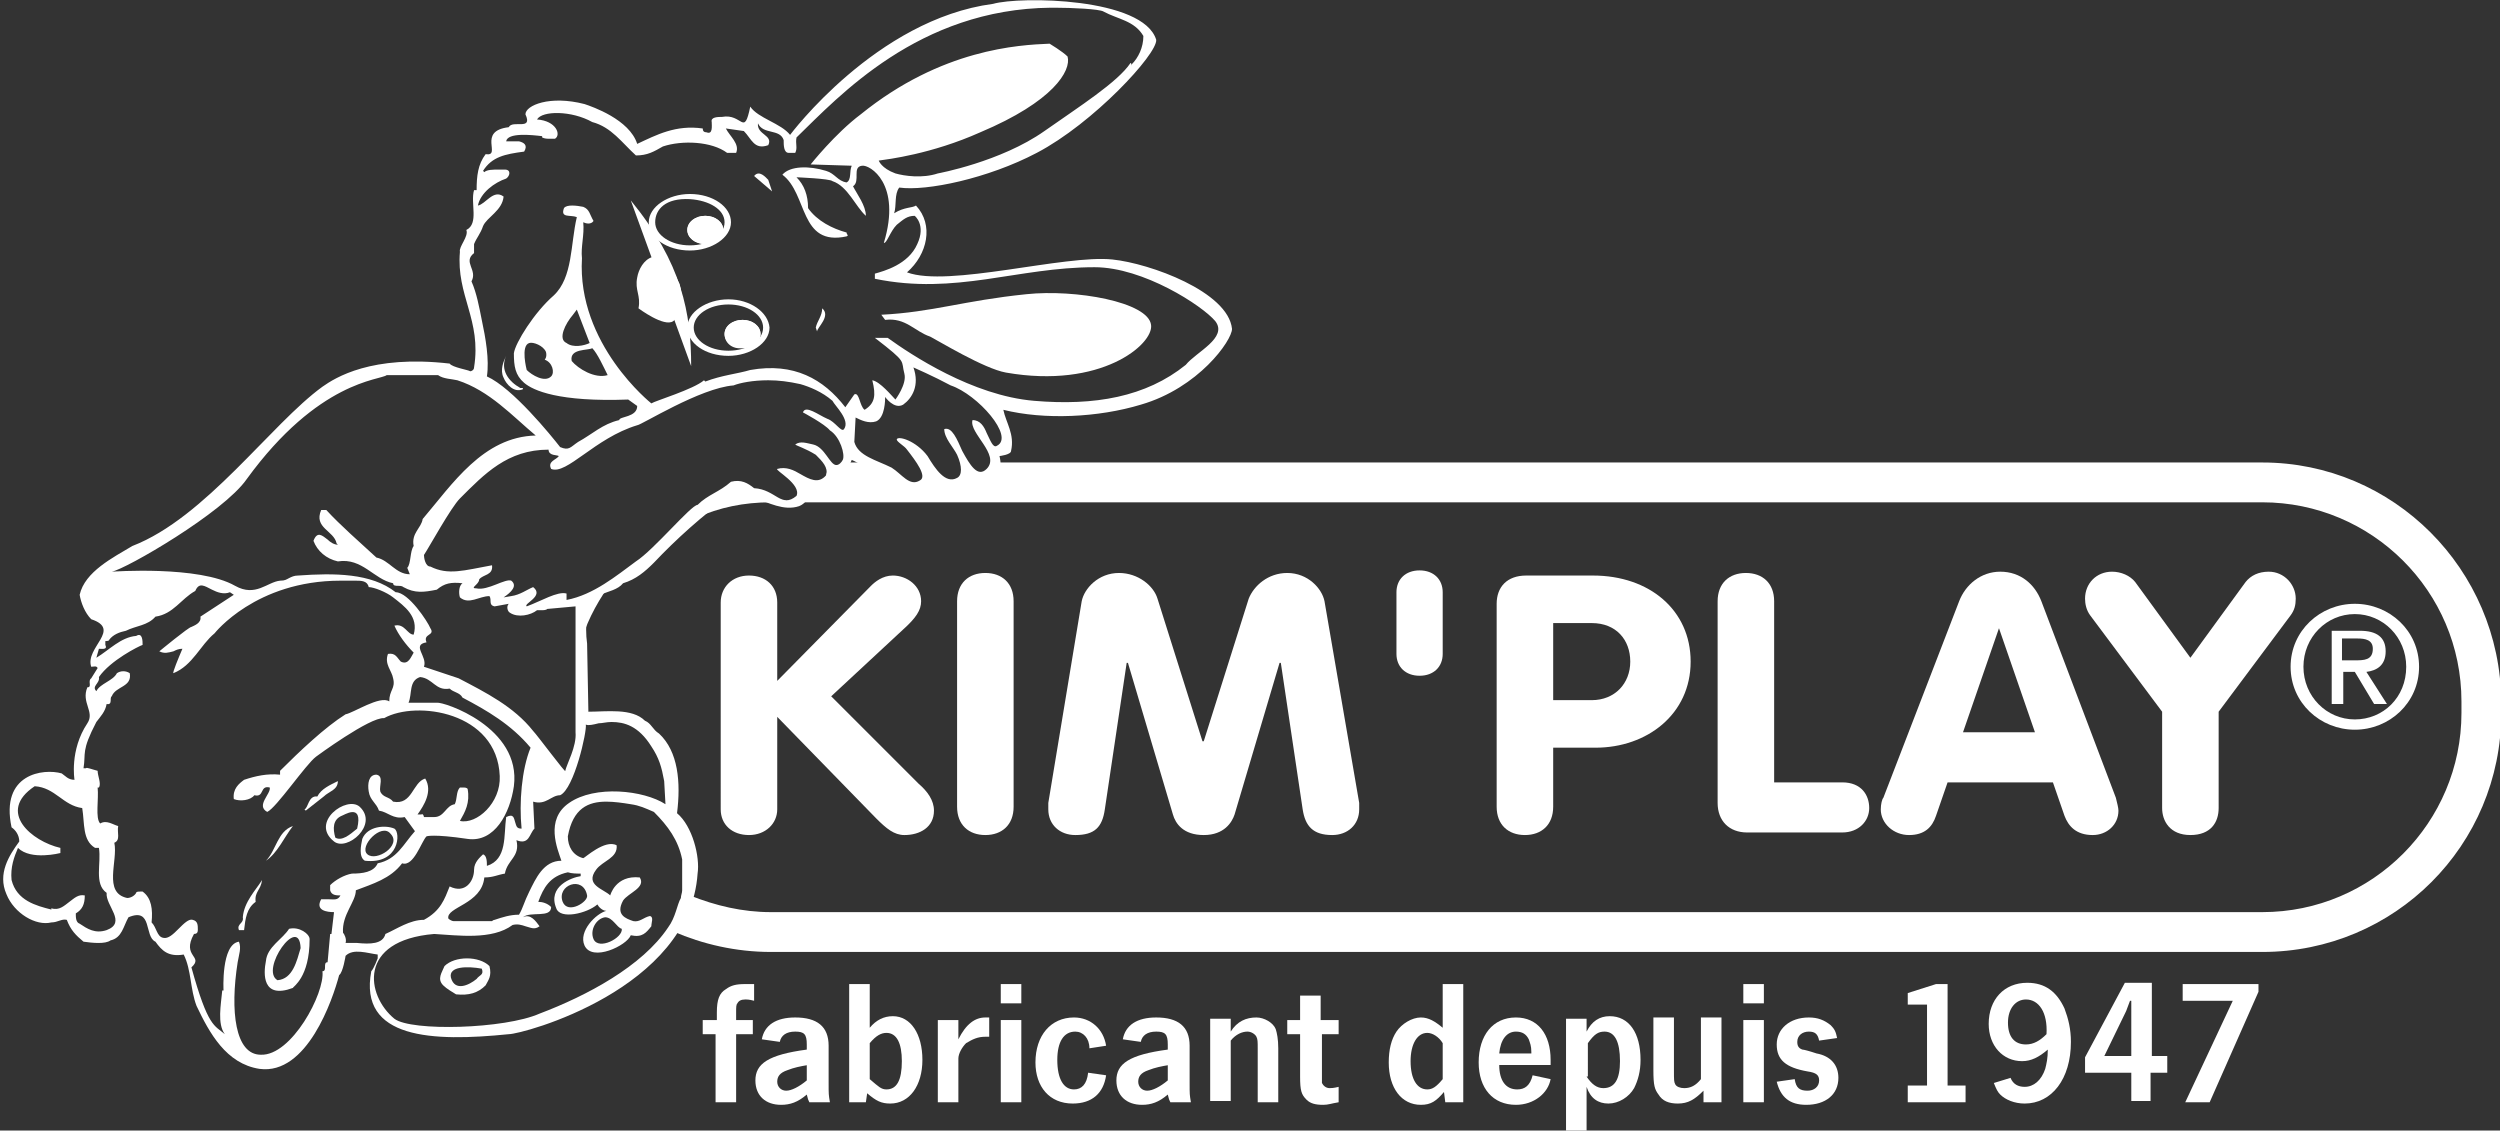 <?xml version="1.0" encoding="utf-8"?>
<!-- Generator: Adobe Illustrator 25.2.2, SVG Export Plug-In . SVG Version: 6.00 Build 0)  -->
<svg version="1.1" id="Calque_1" xmlns="http://www.w3.org/2000/svg" xmlns:xlink="http://www.w3.org/1999/xlink" x="0px" y="0px"
	 viewBox="0 0 194.6 88" style="enable-background:new 0 0 194.6 88;" xml:space="preserve">
<rect x="0" y="0" width="194.6" height="88" fill="#333333" stroke="none"/>
<style type="text/css">
	.st0{fill:#FFFFFF;}
</style>
<g>
	<g>
		<path class="st0" d="M60,39.1h1.6l-2.8-0.7l-2-0.2l-2.6,2.1C56,39.5,57.9,39.1,60,39.1z"/>
		<path class="st0" d="M176.1,36H77.3c0,0.4,0,0.7-0.1,0.9c-0.3,0.3-0.9,0.4-0.9,0.4L75.7,37l-0.4-0.3l-0.8,1L74,37.9l-1.4-0.8
			l-0.5,0.1l-0.6,0.9l-0.6-0.2L67.2,36h-1.5l-0.1,0.2l-0.4,0l-0.7,0l-0.3,1.3l-0.5,0l-1.3,0l-0.2,1.3l-0.5,0.3h114.4
			c8.5,0,15.5,6.9,15.5,15.5v0.9c0,8.5-6.9,15.5-15.5,15.5H60c-2.2,0-4.3-0.5-6.3-1.3l-1.3,2.8c2.3,1,4.9,1.6,7.6,1.6h116.1
			c10.3,0,18.6-8.3,18.6-18.6v-0.9C194.6,44.3,186.3,36,176.1,36z"/>
		<path class="st0" d="M45.3,49.7c0.5-1.6,1.4-3.2,2.4-4.5L45.1,47l0.1,1.8L45.3,49.7z"/>
	</g>
	<path class="st0" d="M56.1,63c0,1.2,0.9,2,2.2,2c1.3,0,2.2-0.9,2.2-2v-7.2l7.7,7.9c0.8,0.8,1.4,1.3,2.2,1.3c1.2,0,2.3-0.6,2.3-1.9
		c0-0.8-0.5-1.5-1.2-2.1l-6.8-6.8l5.6-5.2c1-0.9,1.4-1.5,1.4-2.2c0-1.2-1.1-2-2.2-2c-0.8,0-1.4,0.5-1.7,0.8l-7.3,7.4v-6.1
		c0-1.3-0.9-2.1-2.2-2.1c-1.3,0-2.2,0.9-2.2,2.1V63z"/>
	<path class="st0" d="M74.5,62.8c0,1.4,0.9,2.2,2.2,2.2c1.3,0,2.2-0.8,2.2-2.2v-16c0-1.4-0.9-2.2-2.2-2.2c-1.3,0-2.2,0.8-2.2,2.2
		V62.8z"/>
	<path class="st0" d="M81.6,62.5c0,0.2,0,0.3,0,0.5c0,1.2,0.9,2,2.1,2c1.5,0,2.1-0.6,2.3-2l1.7-11.4h0.1l3.5,11.8
		c0.2,0.7,0.8,1.6,2.4,1.6s2.2-1,2.4-1.6l3.5-11.8h0.1l1.7,11.4c0.2,1.3,0.8,2,2.3,2c1.2,0,2.1-0.8,2.1-2c0-0.1,0-0.3,0-0.5
		l-2.7-15.7c-0.2-1-1.3-2.2-2.9-2.2c-1.5,0-2.6,1-3,2l-3.5,11.1h-0.1l-3.5-11.1c-0.3-1-1.5-2-3-2c-1.6,0-2.7,1.2-2.9,2.2L81.6,62.5z
		"/>
	<path class="st0" d="M108.7,50.9c0,1,0.7,1.7,1.8,1.7c1.1,0,1.8-0.7,1.8-1.7v-4.8c0-1-0.7-1.7-1.8-1.7c-1.1,0-1.8,0.7-1.8,1.7V50.9
		z"/>
	<path class="st0" d="M120.9,48.5h3c1.9,0,3,1.3,3,3c0,1.7-1.2,3-3,3h-3V48.5z M116.5,62.8c0,1.4,0.9,2.2,2.2,2.2
		c1.3,0,2.2-0.8,2.2-2.2v-4.6h3.3c4,0,7.4-2.6,7.4-6.7c0-4-3.2-6.7-7.6-6.7h-5.2c-1.5,0-2.3,0.9-2.3,2.2V62.8z"/>
	<path class="st0" d="M133.7,62.5c0,1.4,0.9,2.3,2.3,2.3h7.4c1.3,0,2.1-0.9,2.1-1.9c0-1-0.6-2-2.1-2h-5.3V46.8
		c0-1.4-0.9-2.2-2.2-2.2c-1.3,0-2.2,0.8-2.2,2.2V62.5z"/>
	<path class="st0" d="M155.6,48.9L155.6,48.9l2.8,8.1h-5.6L155.6,48.9z M146.6,62.1c-0.1,0.1-0.2,0.5-0.2,0.9c0,1.1,1,2,2.2,2
		c1.2,0,1.8-0.6,2.1-1.5l0.9-2.6h8.2l0.9,2.6c0.3,0.8,0.9,1.5,2.2,1.5c1.1,0,2-0.8,2-1.9c0-0.2-0.1-0.6-0.2-1l-5.8-15.3
		c-0.5-1.3-1.6-2.3-3.2-2.3c-1.5,0-2.7,1-3.2,2.3L146.6,62.1z"/>
	<path class="st0" d="M168.3,62.9c0,1,0.6,2.1,2.2,2.1c1.6,0,2.2-1,2.2-2.1v-7.5l5.6-7.5c0.3-0.4,0.4-0.8,0.4-1.3
		c0-1.1-0.9-2.1-2.1-2.1c-0.8,0-1.4,0.3-1.8,0.8l-4.3,5.9l-4.3-5.9c-0.4-0.5-1.1-0.8-1.8-0.8c-1.2,0-2.1,0.9-2.1,2.1
		c0,0.4,0.1,0.9,0.4,1.3l5.6,7.5V62.9z"/>
	<path class="st0" d="M182.3,51.5v-1.8h1.2c0.6,0,1.2,0.1,1.2,0.8c0,0.9-0.7,0.9-1.4,0.9H182.3z M182.3,52.3h1l1.5,2.5h1l-1.6-2.5
		c0.8-0.1,1.5-0.5,1.5-1.6c0-1.1-0.7-1.6-2-1.6h-2.2v5.7h0.9V52.3z M179.3,51.9c0-2.3,1.8-4.1,4-4.1c2.2,0,4,1.8,4,4.1
		c0,2.4-1.8,4.1-4,4.1C181.1,56,179.3,54.2,179.3,51.9 M183.3,56.8c2.7,0,5-2.1,5-4.9c0-2.8-2.3-4.9-5-4.9c-2.7,0-5,2.1-5,4.9
		C178.3,54.7,180.6,56.8,183.3,56.8"/>
	<path class="st0" d="M72.9,5.9c-3.7,1.7-5.8,3.8-8.5,6.2c0.3,0,0.8,0,1.3,0.1c0.7,0.1,1.5,0.1,1.6,0c6.3-0.2,13.9-4.7,14.8-6.7V4.8
		c0-0.1-0.1-0.1-0.2-0.2c-0.6-0.3-1.3-0.4-2.2-0.4C77.7,4.2,75.1,4.9,72.9,5.9"/>
	<path class="st0" d="M67.3,12.2c-0.2,0.2-2.1-0.1-2.9-0.1c2.7-2.4,4.8-4.5,8.5-6.2c3.2-1.5,7.1-2.2,8.9-1.3
		C84,5.7,74.8,11.9,67.3,12.2z"/>
	<path class="st0" d="M59.8,14l0.3,0.9l-1.4-1.2C59.1,13.2,59.6,13.8,59.8,14"/>
	<path class="st0" d="M52.9,22.1c0.3,1,0.2,2.4-0.5,2.9c-0.7,0.5-2.7-1-2.7-1c0.2-1-0.3-1.4-0.1-2.4c0.1-0.6,0.5-1.4,1.2-1.6
		C52.1,19.9,52.4,21.2,52.9,22.1"/>
	<path class="st0" d="M50.9,20.6c-1.2,0.6-1.3,2.7-0.5,3.3c0.5,0.1,0.9,0.6,1.6,0.6c1.4-0.1,0.5-3.9-0.8-3.9
		C51.1,20.5,51,20.5,50.9,20.6"/>
	<path class="st0" d="M89.6,25.3c0.2,1.5-3.9,5-11.3,3.7c-1.7-0.3-5.3-2.5-5.9-2.8c-1.2-0.4-1.9-1.5-3.5-1.3l-0.3-0.4
		c4-0.2,6.4-1.1,11.3-1.6C83.7,22.5,89.4,23.5,89.6,25.3"/>
	<path class="st0" d="M63.6,25.8l-0.1-0.3C63.6,25,64,24.6,64,24C64.7,24.6,63.6,25.5,63.6,25.8"/>
	<path class="st0" d="M71.9,25c1.6,0.8,3.6,2.3,5.5,2.8c9.3,2.7,11.6-2,11.2-2.8c-0.7-1.3-4.5-1.2-7.4-1.3c-0.2,0-0.3,0-0.5,0
		C77.2,23.6,73.8,25,71.9,25"/>
	<path class="st0" d="M40.5,30.2h0.2v0.1c-0.7,0.3-1.3-0.4-1.5-0.9c-0.3-0.6,0-1.3,0.2-1.7C38.9,28.8,39.6,29.7,40.5,30.2"/>
	<path class="st0" d="M33.5,45.4c-0.6,0.7-1.2,0.2-0.8-0.6L33.5,45.4z"/>
	<path class="st0" d="M14,45.5c0.3,0.5-0.2,0.7-0.4,1c-0.9,0.8-3.3,2.2-5.2,1.8c-0.7-0.2-1.3-1.1-1.5-1.7c0-0.5,0.4-0.7,0.7-1
		C9.3,45.2,11.9,45.4,14,45.5"/>
	<path class="st0" d="M43,60.1c0.2,0.7-0.3,1.1-0.7,1.4c-0.2,0-0.4-0.1-0.5,0.1v0.1h-0.3c0.1-0.9-0.3-2.2,0.4-2.7
		C42.3,59.1,42.7,59.6,43,60.1"/>
	<path class="st0" d="M26.3,60.8c0,0.7-0.7,0.8-1.1,1.2l-1.4,1.1l-0.1-0.1c0.3-0.1,0.3-1.1,1-1C25,61.4,25.7,61.1,26.3,60.8"/>
	<path class="st0" d="M28,62.8c-1-0.9-3.9,1.2-2,2.7C27,66.3,29.5,64.2,28,62.8z M27.8,64.5c-0.6,0.5-1.2,1-1.7,0.7
		c-0.2-0.7-0.2-1.4,0.5-1.7C26.7,63.5,28.3,62.4,27.8,64.5z"/>
	<path class="st0" d="M22.8,64.3c-0.7,0.9-1.2,2.1-2.1,2.7C21.5,66.2,21.6,64.7,22.8,64.3"/>
	<path class="st0" d="M30.7,64.5c-0.7-0.3-2.1-0.2-2.5,0.8c-0.1,0.5-0.3,1.4,0.2,1.7C31.1,67.3,31.2,64.8,30.7,64.5z M28.6,66.5
		c-0.7-0.6,1.1-2.5,1.8-1.6C31.3,65.8,29.3,67.1,28.6,66.5z"/>
	<path class="st0" d="M19.9,70.2c-0.7,0.5-0.8,1.3-0.9,2.2h-0.4c-0.2-0.5,0.4-0.5,0.3-1c0.1-1.2,1-2.1,1.5-2.9
		C20.3,69.3,19.8,69.4,19.9,70.2"/>
	<path class="st0" d="M22.5,72.3c-0.5,0.8-1.7,1.4-1.8,2.5c-0.2,1-0.3,3,2.1,2.1c0-0.1,1.3-0.8,1.3-3.8
		C24.1,72.7,23.3,72.1,22.5,72.3z M21.6,76.3c-1.4-0.8,1.7-5.2,1.8-2.5C23.1,74.8,22.8,76.2,21.6,76.3z"/>
	<path class="st0" d="M38.1,75.2c-0.8-0.8-2.7-0.8-3.5,0c-0.2,0.5-0.6,1-0.1,1.5c0.3,0.3,0.7,0.5,1,0.7c1,0.1,1.7-0.1,2.3-0.7
		C38,76.3,38.3,76,38.1,75.2z M37.1,76.2c-0.6,0.5-1.7,1-2-0.1c-0.2-0.9,1.3-0.9,2.4-0.7C37.7,75.9,37.3,75.9,37.1,76.2z"/>
	<path class="st0" d="M49.1,15.6c4,4.9,4.7,8.8,4.7,12.9"/>
	<path class="st0" d="M53.7,15.1c-1.7,0-3.2,1-3.2,2.2c0,1.2,1.4,2.2,3.2,2.2c1.7,0,3.2-1,3.2-2.2C56.9,16.1,55.5,15.1,53.7,15.1z
		 M53.7,19.1c-1.5,0-2.7-0.8-2.7-1.8c0-1,0.8-1.9,2.7-1.8c1.5,0.1,2.7,0.8,2.7,1.8C56.4,18.3,55.2,19.1,53.7,19.1z"/>
	<ellipse class="st0" cx="54.9" cy="17.9" rx="1.4" ry="1.1"/>
	<path class="st0" d="M54.9,16.8c-0.8,0-1.4,0.5-1.4,1.1c0,0.6,0.6,1.1,1.4,1.1s1.4-0.5,1.4-1.1C56.3,17.3,55.7,16.8,54.9,16.8z
		 M54.6,18.2c-0.4,0-0.7-0.2-0.7-0.5c0-0.3,0.3-0.6,0.6-0.6c0.4,0,0.7,0.2,0.7,0.5C55.2,17.9,55,18.2,54.6,18.2z"/>
	<path class="st0" d="M56.7,23.3c-1.7,0-3.2,1-3.2,2.2c0,1.2,1.4,2.2,3.2,2.2c1.7,0,3.2-1,3.2-2.2C59.8,24.3,58.4,23.3,56.7,23.3z
		 M56.7,27.3c-1.5,0-2.7-0.8-2.7-1.8c0-1,1.2-1.8,2.7-1.8c1.5,0,2.7,0.8,2.7,1.8C59.4,26.5,58.2,27.3,56.7,27.3z"/>
	<path class="st0" d="M56.4,26c0-0.6,0.6-1.1,1.4-1.1c0.8,0,1.4,0.5,1.4,1.1c0,0.6-0.6,1.1-1.4,1.1C57,27.2,56.4,26.7,56.4,26z"/>
	<path class="st0" d="M57.8,24.9c-0.8,0-1.4,0.5-1.4,1.1c0,0.6,0.6,1.1,1.4,1.1c0.8,0,1.4-0.5,1.4-1.1
		C59.2,25.4,58.6,24.9,57.8,24.9z M57.5,26.6c-0.4,0-0.7-0.2-0.7-0.5c0-0.3,0.2-0.6,0.6-0.6c0.4,0,0.7,0.2,0.7,0.5
		C58.2,26.3,57.9,26.5,57.5,26.6z"/>
	<path class="st0" d="M51.4,22.3c0.3,0,0.5-0.3,0.5-0.6c0-0.3-0.2-0.6-0.5-0.6c-0.3,0-0.5,0.3-0.5,0.6
		C50.8,22.1,51.1,22.3,51.4,22.3"/>
	<path class="st0" d="M54.8,79.4h1v-0.6c0-1,0.2-1.5,0.7-1.8c0.4-0.3,0.8-0.4,1.5-0.4c0.3,0,0.4,0,0.7,0v1.3
		c-0.4-0.1-0.5-0.1-0.7-0.1c-0.3,0-0.5,0.1-0.6,0.3c-0.1,0.1-0.1,0.3-0.1,0.7v0.6h1.3v1.1h-1.3v5.3h-1.6v-5.3h-1V79.4z"/>
	<path class="st0" d="M62.9,82.9c-0.6,0.1-1.1,0.2-1.6,0.4c-0.6,0.2-0.8,0.5-0.8,0.9c0,0.4,0.3,0.7,0.7,0.7c0.4,0,1-0.3,1.6-0.8
		V82.9z M59.3,80.9c0.2-1.1,1.1-1.7,2.6-1.7c1.7,0,2.6,0.7,2.6,2.2v2.9c0,0.9,0,0.9,0.1,1.5h-1.6c-0.1-0.2-0.1-0.2-0.2-0.6
		c-0.7,0.6-1.3,0.8-2,0.8c-1.2,0-2-0.7-2-1.9c0-1.3,1-2,4-2.4v-0.2v-0.2c0-0.8-0.2-1-0.9-1c-0.7,0-1.1,0.3-1.2,0.8L59.3,80.9z"/>
	<path class="st0" d="M67.7,84c0.7,0.6,0.9,0.8,1.3,0.8c0.8,0,1.2-0.7,1.2-2.2c0-1.4-0.4-2.2-1.2-2.2c-0.4,0-0.8,0.2-1.3,0.8V84z
		 M67.7,80c0.5-0.6,1.1-0.9,1.8-0.9c1.4,0,2.3,1.4,2.3,3.4c0,2-1,3.4-2.5,3.4c-0.7,0-1.1-0.2-1.8-0.8l-0.1,0.7h-1.3v-9.2h1.6V80z"/>
	<path class="st0" d="M73,85.8v-6.4h1.6v1.5c0.6-1.2,1.3-1.7,2.1-1.7c0,0,0.2,0,0.3,0v1.5l-0.3,0c-0.6,0-1,0.2-1.5,0.5
		c-0.3,0.3-0.6,0.8-0.6,1.2v3.4H73z"/>
	<path class="st0" d="M79.5,85.8h-1.6v-6.4h1.6V85.8z M79.5,78.1h-1.6v-1.5h1.6V78.1z"/>
	<path class="st0" d="M84.8,81.6c0-0.8-0.5-1.3-1.1-1.3c-0.9,0-1.4,0.8-1.4,2.2c0,1.5,0.5,2.3,1.3,2.3c0.6,0,1-0.4,1.1-1.3l1.4,0.2
		c-0.2,1.4-1.1,2.2-2.6,2.2c-1.8,0-2.9-1.3-2.9-3.2c0-2.1,1.2-3.5,3-3.5c1.3,0,2.3,0.9,2.5,2.2L84.8,81.6z"/>
	<path class="st0" d="M91,82.9c-0.6,0.1-1.1,0.2-1.6,0.4c-0.6,0.2-0.8,0.5-0.8,0.9c0,0.4,0.3,0.7,0.7,0.7c0.4,0,1-0.3,1.6-0.8V82.9z
		 M87.4,80.9c0.2-1.1,1.1-1.7,2.6-1.7c1.7,0,2.6,0.7,2.6,2.2v2.9c0,0.9,0,0.9,0.1,1.5h-1.6c-0.1-0.2-0.1-0.2-0.2-0.6
		c-0.7,0.6-1.3,0.8-2,0.8c-1.2,0-2-0.7-2-1.9c0-1.3,1-2,4-2.4v-0.2v-0.2c0-0.8-0.2-1-0.9-1c-0.7,0-1.1,0.3-1.2,0.8L87.4,80.9z"/>
	<path class="st0" d="M95.8,80.3c0.5-0.8,1.2-1.1,2-1.1c0.6,0,1.3,0.4,1.5,0.9c0.1,0.3,0.2,0.8,0.2,1.5v4.2h-1.6v-4.2
		c0-0.5,0-0.7-0.1-0.9c-0.1-0.2-0.4-0.4-0.7-0.4c-0.4,0-0.9,0.2-1.3,0.7v4.7h-1.6v-6.4h1.6V80.3z"/>
	<path class="st0" d="M102.9,79.4h1.3v1.1h-1.3v3.2c0,0.5,0,0.5,0,0.6c0.1,0.2,0.3,0.4,0.6,0.4c0.1,0,0.3,0,0.7-0.1v1.2
		c-0.6,0.1-0.8,0.2-1.2,0.2c-0.6,0-1-0.1-1.3-0.4c-0.4-0.4-0.5-0.7-0.5-1.8v-3.3h-1v-1.1h1v-1.9h1.6V79.4z"/>
	<path class="st0" d="M112.3,81.2c-0.3-0.5-0.8-0.8-1.2-0.8c-0.8,0-1.3,0.9-1.3,2.2c0,1.4,0.5,2.2,1.3,2.2c0.4,0,0.7-0.2,1.2-0.8
		v-0.2v-0.4v-0.3V81.2z M113.9,85.8h-1.4l-0.1-0.8c-0.6,0.7-1,1-1.8,1c-1.5,0-2.5-1.3-2.5-3.3c0-1,0.2-1.8,0.6-2.4
		c0.4-0.6,1.2-1.1,1.9-1.1c0.6,0,1.1,0.3,1.7,0.8v-3.4h1.6V85.8z"/>
	<path class="st0" d="M119.2,81.9c0-0.5-0.1-0.7-0.2-1c-0.2-0.4-0.5-0.6-1-0.6c-0.7,0-1.2,0.6-1.3,1.7H119.2z M120.7,84
		c-0.2,1.1-1.3,2-2.7,2c-1.8,0-2.9-1.3-2.9-3.3c0-2.1,1.1-3.5,2.9-3.5c1.7,0,2.7,1.3,2.7,3.3c0,0.1,0,0.2,0,0.4h-4
		c0,1.2,0.5,1.9,1.4,1.9c0.6,0,1-0.3,1.2-1.1L120.7,84z"/>
	<path class="st0" d="M123.5,83.8c0.4,0.6,0.8,0.9,1.3,0.9c0.9,0,1.3-0.7,1.3-2.1c0-1.5-0.4-2.3-1.2-2.3c-0.5,0-0.8,0.2-1.3,0.9
		V83.8z M123.5,80.3c0.4-0.8,1-1.2,1.8-1.2c1.5,0,2.4,1.3,2.4,3.4c0,0.9-0.2,1.6-0.5,2.2c-0.4,0.7-1.2,1.2-2,1.2
		c-0.8,0-1.4-0.4-1.7-1.3V88h-1.6v-8.7h1.6V80.3z"/>
	<path class="st0" d="M134.1,85.8h-1.5v-0.9c-0.7,0.7-1.2,1-2,1c-0.7,0-1.2-0.2-1.5-0.7c-0.3-0.4-0.4-0.7-0.4-1.9v-4.1h1.6v4.1
		c0,0.8,0,0.9,0.1,1.1c0.1,0.2,0.4,0.3,0.7,0.3c0.5,0,0.9-0.2,1.3-0.7v-4.8h1.6V85.8z"/>
	<path class="st0" d="M137.3,85.8h-1.6v-6.4h1.6V85.8z M137.3,78.1h-1.6v-1.5h1.6V78.1z"/>
	<path class="st0" d="M141.6,81c-0.1-0.5-0.3-0.7-0.8-0.7c-0.5,0-0.9,0.3-0.9,0.8c0,0.3,0.1,0.5,0.4,0.6c0.1,0,0.5,0.1,1.1,0.3
		c1.1,0.2,1.7,0.9,1.7,1.9c0,1.3-1,2.1-2.5,2.1c-1.3,0-2-0.6-2.3-1.8l1.4-0.2c0.1,0.7,0.4,0.9,1,0.9c0.5,0,0.9-0.3,0.9-0.8
		c0-0.4-0.2-0.6-0.9-0.7c-1.7-0.3-2.4-0.9-2.4-2.1c0-1.2,1-2.1,2.5-2.1c0.7,0,1.2,0.2,1.7,0.6c0.3,0.3,0.4,0.5,0.5,1L141.6,81z"/>
	<polygon class="st0" points="151.6,84.5 153,84.5 153,85.8 148.5,85.8 148.5,84.5 150,84.5 150,78.2 148.5,78.2 148.5,77.3 
		150.7,76.6 151.6,76.6 	"/>
	<path class="st0" d="M157.7,77.8c-0.8,0-1.4,0.7-1.4,1.8c0,1.1,0.5,1.7,1.4,1.7c0.6,0,1.1-0.3,1.6-0.8
		C159.4,78.8,158.7,77.8,157.7,77.8 M156.5,83.9c0.2,0.5,0.6,0.7,1.1,0.7c0.7,0,1.3-0.5,1.6-1.4c0.1-0.4,0.2-0.8,0.2-1.5
		c-0.7,0.6-1.3,0.9-2,0.9c-1.5,0-2.6-1.2-2.6-2.9c0-1.9,1.2-3.2,3-3.2c1.4,0,2.3,0.7,2.9,2c0.3,0.8,0.5,1.6,0.5,2.6
		c0,2.9-1.5,4.8-3.6,4.8c-0.8,0-1.5-0.3-1.9-0.7c-0.2-0.2-0.3-0.4-0.5-0.9L156.5,83.9z"/>
	<path class="st0" d="M165.8,77.9c-0.1,0.3-0.2,0.5-0.3,0.8l-1.7,3.5h2.1V77.9z M167.4,82.2h1.3v1.3h-1.3v2.2h-1.5v-2.2h-3.6v-1.2
		l3.1-5.8h2.1V82.2z"/>
	<polygon class="st0" points="175.8,76.6 175.8,77.2 172,85.8 170.1,85.8 173.8,77.9 169.9,77.9 169.9,76.6 	"/>
	<path class="st0" d="M86.6,20.2c-3.7-0.4-12.8,2.2-16,1c1.6-1.4,2.1-3.7,0.7-5.2c-0.3,0.2-0.9,0.1-1.7,0.6c0.2-0.6,0-1.5,0.4-2
		c2.1,0.3,6.9-0.7,10.7-2.7c4.4-2.3,9.4-7.7,9.3-8.8C89-0.2,79.4-0.3,77.3,0.3c-9.1,1.2-15.8,10.2-15.8,10.2
		c-0.7-0.9-2.5-1.3-3.1-2.2c-0.5,2.4-0.6,0.5-2.2,0.8c-0.3,0-0.9,0-0.8,0.4c0,0.3,0.1,1-0.4,0.8c-0.2,0-0.3-0.1-0.3-0.3
		c-2.1-0.3-3.6,0.5-5.1,1.2c-0.6-1.9-3.5-2.9-4.1-3.1c-2.7-0.7-4.6,0.1-4.6,0.8c0.6,1.3-1,0.4-1.3,1c-2.5,0.3-0.5,2.3-1.8,2.1
		c-0.6,0.8-0.7,1.7-0.7,2.8h-0.2c-0.3,1,0.4,2.6-0.6,3.1c0.2,0.5-0.6,1.3-0.5,1.7c-0.3,3.4,1.7,5.3,1.1,9c0,0.2-0.2,0.3-0.3,0.3
		c-0.1-0.1-1.4-0.3-1.6-0.6c-6.1-0.7-8.9,1.1-9.9,1.8c-4,2.9-9.1,10.2-14.8,12.4c-1.5,0.9-3.7,2-4.1,3.8c0.1,0.6,0.4,1.4,0.9,1.9
		c2.4,0.8-0.5,2.2,0,3.7c0.2,0,0.4-0.1,0.5,0.1l-0.5,0.8c-0.3,0.2,0.1,0.7-0.3,0.7c-0.5,1.2,0.6,1.9,0,2.8c-1.4,2.1-1,4.4-1,4.4
		c-0.5,0-0.7-0.3-1-0.5c-1.4-0.4-4.8,0-3.9,4.2c0.3,0.2,0.6,0.6,0.6,1.1c-0.8,1.1-1.7,2.5-1,4.1c0.6,1.5,2.3,2.5,3.5,2.2
		c0.5,0,0.8-0.3,1.2-0.2c0.3,0.8,0.7,1.2,1.3,1.7c0.7,0.1,1.7,0.2,2.1-0.1c0.9-0.2,1-1.1,1.4-1.8c1.9-0.8,1.2,1.5,2.1,1.9
		c0.5,0.7,1,1.2,2.2,1c0.6,1.2,0.5,2.7,1,4c1,2.1,2.3,4.5,4.9,4.9c3.7,0.5,5.7-5.4,6.2-7.3c0.3-0.2,0.5-1.5,0.5-1.5
		c0.6-0.6,1.7-0.2,2.5-0.1v0.3c0,0-0.3,0.8-0.5,1c-1,5.3,4.8,5.5,10.7,4.9C40.7,80.5,53.7,77,54.3,68c0.2-1.3-0.4-3.7-1.6-4.7
		c0.3-2.4,0.1-4.8-1.4-6.2c-0.5-0.3-0.6-0.8-1.1-1c-1-1-3-0.7-4.4-0.7l-0.1-5.3c-0.1-0.7-0.1-1.5,0-2.2h0.1c-0.2-2,1.9-1.5,2.7-2.5
		c1-0.3,1.7-0.9,2.4-1.6c1.7-1.8,3.8-3.7,5.9-5.2c0.6-0.4,1.4-0.2,2,0.2c1,0.3,2.2,1,3.4,0.6c1-0.4,0.8-1.6,0.8-1.6s1,0.3,1.5-0.1
		c0.5-0.4,0.3-0.6,0.4-1.2c0,0,1,0.4,1.4-0.7c0.5,0.2,1.3,0.8,2.2,1.1c0.9,0.3,1.8,1.4,3.1,1.4c0.9,0,1.1-1,1.1-1s0.9,1,1.9,0.8
		c0.6-0.2,0.9-1,0.9-1s1,0.8,2.1-0.1c0.5-0.4,0.2-1.5,0.2-1.5s0.9-0.1,0.9-0.4c0.3-1.3-0.4-2.2-0.6-3.2c3.2,0.8,7.4,0.6,10.7-0.4
		c4.5-1.3,7.1-5,7.1-5.9C95.6,22.7,89.5,20.5,86.6,20.2z M19.2,37.3c5.6-7.7,10.4-7.7,10.9-8.1h4c0.4,0.3,1.1,0.3,1.5,0.4
		c2.5,0.8,4.3,2.8,6.1,4.3c-4.1,0.1-6.5,3.8-8.8,6.5c-0.1,0.7-0.9,1.1-0.7,2.1c-0.3,0.4-0.2,1.4-0.5,1.7l0.2,0.5
		c-1.1,0-1.6-1.1-2.6-1.3c-1.3-1.2-2.8-2.5-3.9-3.7H25c-0.6,1.4,1,1.6,1.2,2.6l0.1,0.1c-0.3,0-0.6-0.2-0.8-0.4
		c-0.4-0.3-0.8-0.7-1.1,0.1c0.3,0.8,1,1.4,1.9,1.6c1.9-0.3,2.8,1.4,4.3,1.7c0,0.2,0.2,0.2,0.4,0.2c0.1,0,0.3,0,0.4,0.1
		c0.9,0.5,1.6,0.4,2.6,0.2c0.6-0.5,1.1-0.6,2-0.5c-0.3,0.2-0.3,0.8-0.2,1.1c0.7,0.6,1.5-0.1,2.3-0.1c0.2,0.3-0.1,0.7,0.4,0.8
		l1.1-0.2c-0.2,0.2-0.1,0.6,0.1,0.7c0.6,0.4,1.6,0.2,2.1-0.2c0.1,0,0.2,0,0.3,0c0.2,0,0.4,0,0.5-0.1l2.2-0.2L44.8,57
		c0.1,1.1-0.7,2.5-0.8,3c0.1,0.3-2.2-2.8-2.5-3.1c-1.5-1.9-3.7-3-5.8-4.1L33,51.9c0.3-0.8-1-1.7,0.2-1.9c-0.3-0.7,0.7-0.5,0.3-1.1
		c-0.2-0.5-1.7-2.8-2.7-2.8c-1.9-1.5-4.8-1.5-7.6-1.3c-0.3,0-0.5,0.1-0.7,0.2c-0.2,0.1-0.3,0.2-0.7,0.2c-1,0.1-1.9,1.3-3.5,0.4
		c-2.8-1.6-9.6-1.1-9.6-1.1C9.8,44.3,17.4,39.9,19.2,37.3z M8.3,72.4c-0.9,0.3-1.5-0.1-2.1-0.5c-0.3-0.1-0.3-0.5-0.3-0.8
		c0.5-0.3,0.7-0.7,0.7-1.4c-0.5-0.1-0.8,0.2-1.2,0.5C5,70.5,4.6,70.9,4,70.7v0.1c-1.2-0.3-2.7-0.7-3.1-2.3c-0.1-1,0.2-1.8,0.5-2.5
		c1,1,3.3,0.4,3.3,0.4V66c-2.2-0.5-5-2.8-2-4.8c1.6,0.1,2.2,1.5,3.7,1.7c0.2,1.2,0,2.5,1,3.1h0.3c0.2,1.2-0.4,2.8,0.6,3.5
		C8.2,70.5,9.9,71.8,8.3,72.4z M26.5,69.7C26.3,70.1,26,70,25.6,70c-0.2,0-0.4,0-0.6,0c-0.5,0.9,0.5,1,1,1l-0.2,1.7h-0.1l-0.2,2.2
		c-0.4,0,0,0.7-0.4,0.7c0.2,1.7-2.4,6.6-4.8,6.5c-2,0-2.4-3.4-1.8-7.2c0.1-0.6,0.3-1.1,0.1-1.6c-1.4,0.2-1.2,3.8-1.2,3.8h-0.1
		c-0.1,1.1-0.4,2.6,0.2,3.4c-0.8-0.7-1.3-0.5-2.6-5.2c1-0.9-0.8-0.8,0.2-2.6c0.2,0,0.3-0.1,0.3-0.3c0-0.4,0-0.7-0.4-0.8
		c-0.3-0.1-0.7,0.3-1.1,0.7c-0.4,0.4-0.8,0.8-1.2,0.7c-0.5-0.1-0.5-0.8-0.9-1.2c0.1-1,0-1.9-0.7-2.4c-0.1,0-0.1,0-0.2,0
		c-0.1,0-0.3,0-0.3,0.1c-0.1,0.2-0.4,0.4-0.7,0.4c-1.9-0.4-0.7-2.9-1-4.3c0.5-0.2,0.2-0.8,0.3-1.3c-0.4-0.1-0.9-0.5-1.4-0.2
		c-0.4-0.4-0.1-1.9-0.2-2.8h0.1c0.2-0.3-0.1-0.9-0.1-1.3c-0.4-0.1-0.9-0.3-0.9-0.2H6.5c0.2-1.2-0.2-1.3,1-3.6
		c0.3-0.4,0.7-0.8,0.8-1.4c0.5,0.1,0.2-0.5,0.4-0.6c0.3-0.8,1.6-0.7,1.4-1.8c-0.3-0.2-0.7-0.2-1,0c-0.3,0.6-1.3,0.8-1.6,1.4
		c-0.4-0.4,0.3-0.6,0.2-1.1c0.9-1.3,3.1-2.4,3.4-2.5c0-0.3,0-1-0.5-0.7c-1.2,0.1-2.1,1.1-3.1,1.7l0.2-0.7c0.2,0,0.7,0.1,0.5-0.3
		v-0.3c0.1,0,0.3,0,0.3-0.1c0.3-0.4,0.8-0.6,1.3-0.7c0.8-0.4,1.7-0.4,2.3-1.1c1.4-0.2,2-1.4,3.1-2c0.3-0.7,0.7-0.4,1.3-0.1
		c0.4,0.2,0.9,0.4,1.4,0.2l0.3,0.2l-2.6,1.7c0.1,0.5-0.5,0.7-0.7,0.8c-0.2,0-2.5,1.9-2.5,1.9c0.4,0.2,0.7,0.1,1.1,0
		c0.2-0.1,0.4-0.2,0.7-0.2c-0.3,0.7-0.8,1.9-0.7,1.9c1.5-0.6,2.1-2.2,3.2-3.1c0,0,3.2-4.1,9.8-4.1c0.3,0,0.6,0,0.9,0
		c0.1,0,0.2,0,0.3,0c0.4,0,0.9,0,1,0.5c0.4,0,1.4,0.4,1.9,0.8c0.9,0.7,2,1.5,1.6,2.9c-0.5,0-0.7-0.9-1.5-0.7
		c0.3,0.7,0.9,1.5,1.5,2.1c-0.2,0.3-0.4,1-1,0.7c-0.3-0.3-0.4-0.7-1-0.6c-0.3,0.8,0.3,1.3,0.4,1.9c0.2,0.8-0.3,0.9-0.3,1.8
		c-0.7-0.5-2.8,0.9-3.4,1c-1.6,1-3.6,2.9-5.1,4.4v0.3c-1-0.1-1.9,0.1-2.8,0.4c-0.4,0.3-0.9,0.7-0.8,1.5c0.5,0.2,1.3,0.1,1.6-0.3
		c0.4,0.1,0.5-0.1,0.6-0.3c0.1-0.2,0.2-0.4,0.6-0.3c0.1,0.5-1.1,1.4-0.2,1.9c0.7-0.3,3-3.7,3.8-4.3c0,0,4.2-3.1,5.3-3
		c2.5-1.4,8.8-0.5,9,4.5c0.1,2.1-1.8,3.8-3.1,3.5c0.4-0.7,0.8-1.4,0.6-2.5c-0.1-0.1-0.2-0.1-0.4-0.1c-0.1,0-0.2,0-0.2,0
		c-0.3,0.3-0.2,0.9-0.4,1.3c-0.7,0.1-0.8,1-1.6,1h-0.8c0-0.1-0.1-0.3-0.2-0.2h-0.3c0.5-0.7,1.2-1.8,0.6-2.8c-1,0.3-1,2.1-2.5,1.8
		c-0.3-0.4-0.8-0.3-1-0.8c-0.1-0.4,0.3-1.2-0.3-1.3c-0.6,0-0.7,0.7-0.6,1.3c0.1,0.7,0.6,0.9,0.8,1.5c0.7,0.1,1.1,0.7,2,0.5l0.8,1.1
		c-0.9,1-1.4,2.2-2.9,2.5c-0.3,0.7-1.2,0.8-2,0.8c-0.6,0.1-1.3,0.5-1.7,0.9v0.4C25.8,69.7,26.2,69.7,26.5,69.7z M27.8,73.4
		c-0.3,0-0.6,0-0.9,0c0.1-0.3-0.1-0.7-0.2-0.8c-0.1-1.4,1-2.4,1-3.3c1.3-0.5,2.7-0.9,3.6-2.1c0.9,0.3,1.5-1.7,1.9-2.1
		c0,0,0.5-0.2,3.2,0.2c2.1,0.3,3.3-2,3.6-4.1c0.6-4.6-5.5-6.6-6-6.5h-2.2c0.3-0.7,0-1.7,0.9-2c1,0.1,1.2,1.1,2.3,0.9
		c0.3,0.3,0.8,0.3,1,0.7c1.9,1,3.8,2.1,5.3,3.9c-0.7,1.7-0.9,4.3-0.7,6.3c-0.4,0-0.4-0.2-0.5-0.5c-0.1-0.3-0.1-0.7-0.7-0.4
		c-0.2,1.4,0.1,3.3-1.5,3.8c0-0.3,0-0.8-0.3-0.9c-0.2,0.2-0.7,0.6-0.7,1.2c0,0.9-0.7,1.9-1.9,1.3c-0.4,1-0.7,1.9-2,2.6
		c-1.1,0-2.1,0.7-3,1.1C29.8,73.5,28.8,73.5,27.8,73.4z M53.1,66.9v2.4c0,0.2-0.1,0.4-0.1,0.6c-0.3,0.5-0.4,1.5-1,2.3
		c-2,3-6.3,5.3-10,6.7c-2.7,1.2-10,1.4-11.3,0.4c-2.2-1.8-2.9-6.1,3.1-6.6c1.8,0.1,4.5,0.5,6.1-0.7c0.4-0.1,0.7,0,1,0.1
		c0.4,0.1,0.7,0.3,1.1,0c-0.3-0.4-0.7-1-1.3-0.7c0.6-0.5,2.2,0.1,2.2-0.8c-0.3-0.3-0.7-0.4-1-0.4c0.4-1.1,0.9-2,2.3-2.3
		c0.3,0.1,0.7,0.1,1,0.1v0.2c-0.7,0.1-2.6,0.8-1.9,2.5c0.3,0.9,2.4,0.4,3.2-0.3c0.1,0.2,0.4,0.5,0.7,0.5c-0.8,0.2-2.2,1.6-1.7,2.7
		c0.6,1.3,3.3,0,3.6-0.8c0.9,0.2,1.2-0.2,1.6-0.7c0-0.3,0.2-0.7-0.1-0.8c-0.5,0.1-0.8,0.5-1.3,0.4c-0.6-0.2-1.4-0.5-0.8-1.6
		c0.4-0.6,1.8-1,1.3-1.8c-1.9-0.2-2.3,1.4-2.3,1.4c-0.5-0.5-2-0.8-1.1-2c0.5-0.7,1.7-0.9,1.6-1.9c-0.9-0.5-2.5,1-2.6,1
		c-0.8-0.2-1.2-0.9-1.2-1.7c0.4-2.2,1.6-2.7,3-2.7c0.6,0,1.3,0.1,1.9,0.2c0.7,0.1,1.1,0.3,1.8,0.6C52,64.3,52.8,65.4,53.1,66.9z
		 M45.7,69.7c0.1,0.5-1.5,1.5-1.9,0.5C43.3,68.9,45.4,68.1,45.7,69.7z M48.4,72.3c0.1,0.7-1.8,1.7-2.2,0.8c-0.3-0.7,0.2-1.6,0.9-1.7
		C47.7,71.4,48,72.2,48.4,72.3z M45.6,56.4c0.2,0.1,0.6,0,1-0.1c0.3,0,0.6-0.1,1-0.1c1,0,2.1,0.3,3.1,1.9c0.6,0.9,0.8,1.6,1,2.7
		l0.1,1.8c-1.7-1.1-5.5-1.5-7.5-0.1c-1.9,1.3-0.9,3.6-0.6,4.5c-1.4,0-2,1.4-2.5,2.4c-0.4,0.8-0.5,1.3-0.8,1.8
		c-0.7,0-1.3,0.2-1.9,0.4c-0.1,0-0.2,0.1-0.2,0.1h-3c-0.1,0-0.3-0.1-0.4-0.2c-0.2-0.9,2.6-1.1,2.8-3.2c0.7,0,1-0.2,1.6-0.3
		c0.2-1.1,1.2-1.3,0.9-2.6c1,0.4,1-0.5,1.4-0.9l-0.1-2.1c1,0.3,1.4-0.5,2.1-0.5C44.7,61.4,45.7,56.9,45.6,56.4z M65.7,33.4
		c-0.2,0.3-0.7-0.6-1.3-0.8c-0.7-0.3-1.7-1.1-1.9-0.5c0,0,1.7,0.9,2.1,1.4c0.8,0.5,1.2,1.9,1,2.3c-0.1,0.2-0.3,0.4-0.5,0.4
		c-0.5,0-0.9-1.4-1.8-1.6c-0.5-0.1-1-0.3-1.4,0c0.1,0.1,0.8,0.3,1.6,0.8c0.5,0.5,1,1,0.8,1.6c-0.6,0.7-1.3,0.3-2-0.1
		c-0.5-0.3-1.1-0.6-1.8-0.4c-0.2,0.1,1.9,1.2,1.5,2.1c-1.2,1-1.6-0.5-3.3-0.6c-0.5-0.4-1-0.7-1.8-0.5c-0.9,0.8-1.8,1-2.6,1.8
		c-0.5,0-3.4,3.5-4.8,4.4c-1.5,1.1-3.3,2.6-5.4,3l0-0.5c-0.7-0.2-2,0.6-3.1,1c-0.3-0.2,1.4-0.8,0.5-1.5c-0.5,0.2-1,0.6-1.7,0.7
		l-0.6,0.1c0.6-0.4,1.1-0.9,0.6-1.3c-0.2-0.1-0.7,0.1-1.2,0.3c-0.5,0.2-1.1,0.4-1.5,0.3c-0.6,0,0.2-0.3,0.2-0.7
		c0.3-0.4,1.1-0.3,1-1.1c-2.2,0.4-3.4,0.8-4.8,0.1c-0.4,0-0.5-0.7-0.5-0.9c0.4-0.6,2.1-3.7,2.8-4.4c1.9-1.9,3.7-3.8,6.9-3.8
		c0,0.5,0.7,0.4,0.8,0.5c-0.2,0.3-0.9,0.4-0.6,1c1.2,0.5,3.4-2.4,6.7-3.4c0.3,0,4.9-2.9,7.5-3.1c0.5-0.2,1.5-0.4,2.7-0.4
		c0.8,0,1.6,0.1,2.5,0.3c0.7,0.2,1.7,0.6,2.5,1.3C65,31.6,66.2,32.7,65.7,33.4z M77.6,34.7c-0.3,0.2-0.5-0.4-0.8-1
		c-0.2-0.5-0.5-1-1.1-1c-0.3,1,2.2,2.7,1.1,3.8c-0.7,0.7-1.3-0.3-1.9-1.4c-0.4-0.9-0.8-1.9-1.4-1.7c0,0.7,0.7,1.4,1,2
		c0.4,0.9,0.4,1.6,0,1.8c-0.9,0.5-1.7-0.7-2.3-1.7c-0.9-1.2-2.3-1.6-2.4-1.3c0,0.2,0.6,0.5,0.8,0.8c0.7,0.9,1.6,2.1,1,2.4
		c-0.8,0.5-1.4-0.5-2.2-1c-1.2-0.6-2.6-0.9-2.9-2l0.1-1.9c0.4,0.2,1,0.5,1.6,0.3c0.7-0.3,0.7-1.7,0.7-1.9c0,0,0.7,1,1.4,0.6
		c0.7-0.5,1.3-1.5,0.8-2.9c0,0,1.6,0.7,2.9,1.4C76.1,30.7,79,34,77.6,34.7z M92.3,28.4c-3.1,2.5-7.1,3.2-11.8,2.8
		c-4.8-0.4-9.6-3.6-11.4-4.9c0,0-0.6,0-1,0c2.6,2,2,1.7,2.3,2.8c0.2,0.8-0.7,2-0.7,2c-0.3-0.3-1.2-1.4-1.8-1.5
		c0.3,1.2,0.2,1.8-0.6,2.3c-0.4-0.3-0.4-1.4-0.8-1.2l-0.7,1c-1.7-2.2-4-3.5-7.4-2.9c-1,0.3-2.2,0.4-3.5,0.9l-0.1-0.1
		c-0.8,0.7-3.8,1.6-4.1,1.8c0,0-5.8-4.6-5.4-11.3c-0.1-0.9,0.2-1.8,0.1-2.8c0.2,0.1,0.6,0.2,0.8-0.1c-0.3-0.5-0.3-0.9-0.8-1.1
		c-0.5-0.1-1.3-0.2-1.5,0.1c-0.3,0.8,0.5,0.5,1,0.7c-0.5,2.1-0.3,4.7-1.8,6.1c-1.5,1.3-3,3.7-3.1,4.5c0,1,0.1,1.7,0.8,2.3
		c0.7,0.6,2.7,1.5,8.1,1.3l0.7,0.5c0,0.9-1.4,0.8-1.4,1.1c-1.3,0.3-2.1,1.1-3.2,1.7c-0.6,0.4-0.7,0.7-1.4,0.4
		c-0.7-0.9-3.7-4.6-5.7-5.5c0.2-1.3-0.1-3-0.4-4.4c-0.2-1-0.4-2.1-0.8-3c0.5-0.9-0.7-1.5,0.2-2.2V19c0.2-0.5,0.5-0.8,0.7-1.4
		c0.3-0.7,1.5-1.2,1.6-2.3c-0.8-0.6-1.4,0.6-2,0.7c0.2-1,1.3-1.8,2.2-2.1c0.3-0.2,0.4-0.7-0.1-0.7c-0.1,0-0.3,0-0.5,0
		c-0.4,0-0.9,0-1.1,0.2l-0.1-0.1c0.7-1.1,1.7-1.3,3.2-1.5c0.3-0.5,0-0.7-0.4-0.8C40.1,11,39.4,11,39.4,11c0.1-0.7,2-0.5,2.8-0.4v0.1
		c0.2,0.1,0.4,0.1,0.6,0.1c0.1,0,0.2,0,0.4,0c0.5-0.3,0.1-1.4-1.4-1.5c0.4-0.7,2.7-0.7,4.3,0.2c1.5,0.4,2.3,1.6,3.4,2.6
		c0.9,0,1.4-0.3,2.1-0.7c1.5-0.5,3.8-0.4,5,0.5h0.7c0.3-0.7-0.5-1.3-0.8-1.9l1.4,0.2c0.6,0.6,0.8,1.5,1.9,1.1
		c0.4-0.8-0.9-0.8-0.8-1.7c0.4,0.9,1.7,0.4,2,1.3c0,0.4,0,1,0.4,1h0.5c0.2-0.4,0-0.7,0.1-1.2c3.3-3.2,9.5-10,19.8-10.1
		c0.1,0,0.2,0,0.3,0c1.3,0,3.5,0.1,3.8,0.3c1.1,0.6,2.4,0.7,3.1,1.9c0,0.9-0.4,1.7-0.9,2.2c0,0.3,0-0.1-0.1-0.1
		c-1,1.5-4,3.4-6.7,5.3c-3.4,2.4-8.3,3.3-8.3,3.3c-1.2,0.4-2.6,0.2-3.3,0c-1.1-0.4-1.3-1-1.3-1c0.7-0.1,4.1-0.5,7.9-2.2
		c5.7-2.4,7.1-4.8,6.8-5.9c-0.4-0.4-1.4-1-1.4-1C79.3,3.5,73.3,3.8,67,8.9c-2,1.5-3.9,3.9-3.9,3.9l3.2,0.1c-0.2,0.4,0,1.1-0.4,1.3
		c-0.7-0.1-0.9-0.7-1.6-0.9c-1.3-0.4-2.8-0.4-3.4,0.3c2,1.5,1.3,5.6,5,4.8c0.2-0.1,0-0.1,0-0.3c-1.1-0.3-2.3-0.9-3-1.9
		c0-1-0.3-1.8-0.9-2.4c0,0,2.6,0.1,2.8,0.3c1.2,0.4,1.8,2,2.6,2.7c0-0.8-0.7-1.7-1-2.3c0.6-0.4-0.1-1.5,0.7-1.6
		c0.6-0.1,3.1,1.4,1.7,6c0.2,0.1,0.5-0.9,1-1.4c0.5-0.4,0.8-0.7,1.4-0.7c0,0,0.9,0.7,0.2,2.2c-0.7,1.6-2.6,2.1-3.3,2.3v0.4
		c6.3,1.3,11.1-0.9,17.1-0.9c3.8,0,8.4,3,9.4,4.2C95.6,26.3,93.1,27.4,92.3,28.4z M46.1,27.1c0.4,0.4,0.9,1.5,1.2,2.1
		c-1,0.3-2.3-0.5-2.8-1.1C44.3,27.1,45.8,27.3,46.1,27.1z M44.1,26.7c-0.7-0.3-0.1-1.5,0.5-2.2l0.3-0.4l1,2.6
		C45.5,26.9,44.6,27.1,44.1,26.7z M42.9,29.3c-0.5,0.5-1.5-0.1-1.9-0.5c0,0-0.5-1.9,0.2-2.1c0.3-0.1,1.1,0.2,1.3,0.7
		c0.1,0.4-0.1,0.6-0.1,0.6C43,28.2,43.2,29,42.9,29.3z"/>
</g>
</svg>
